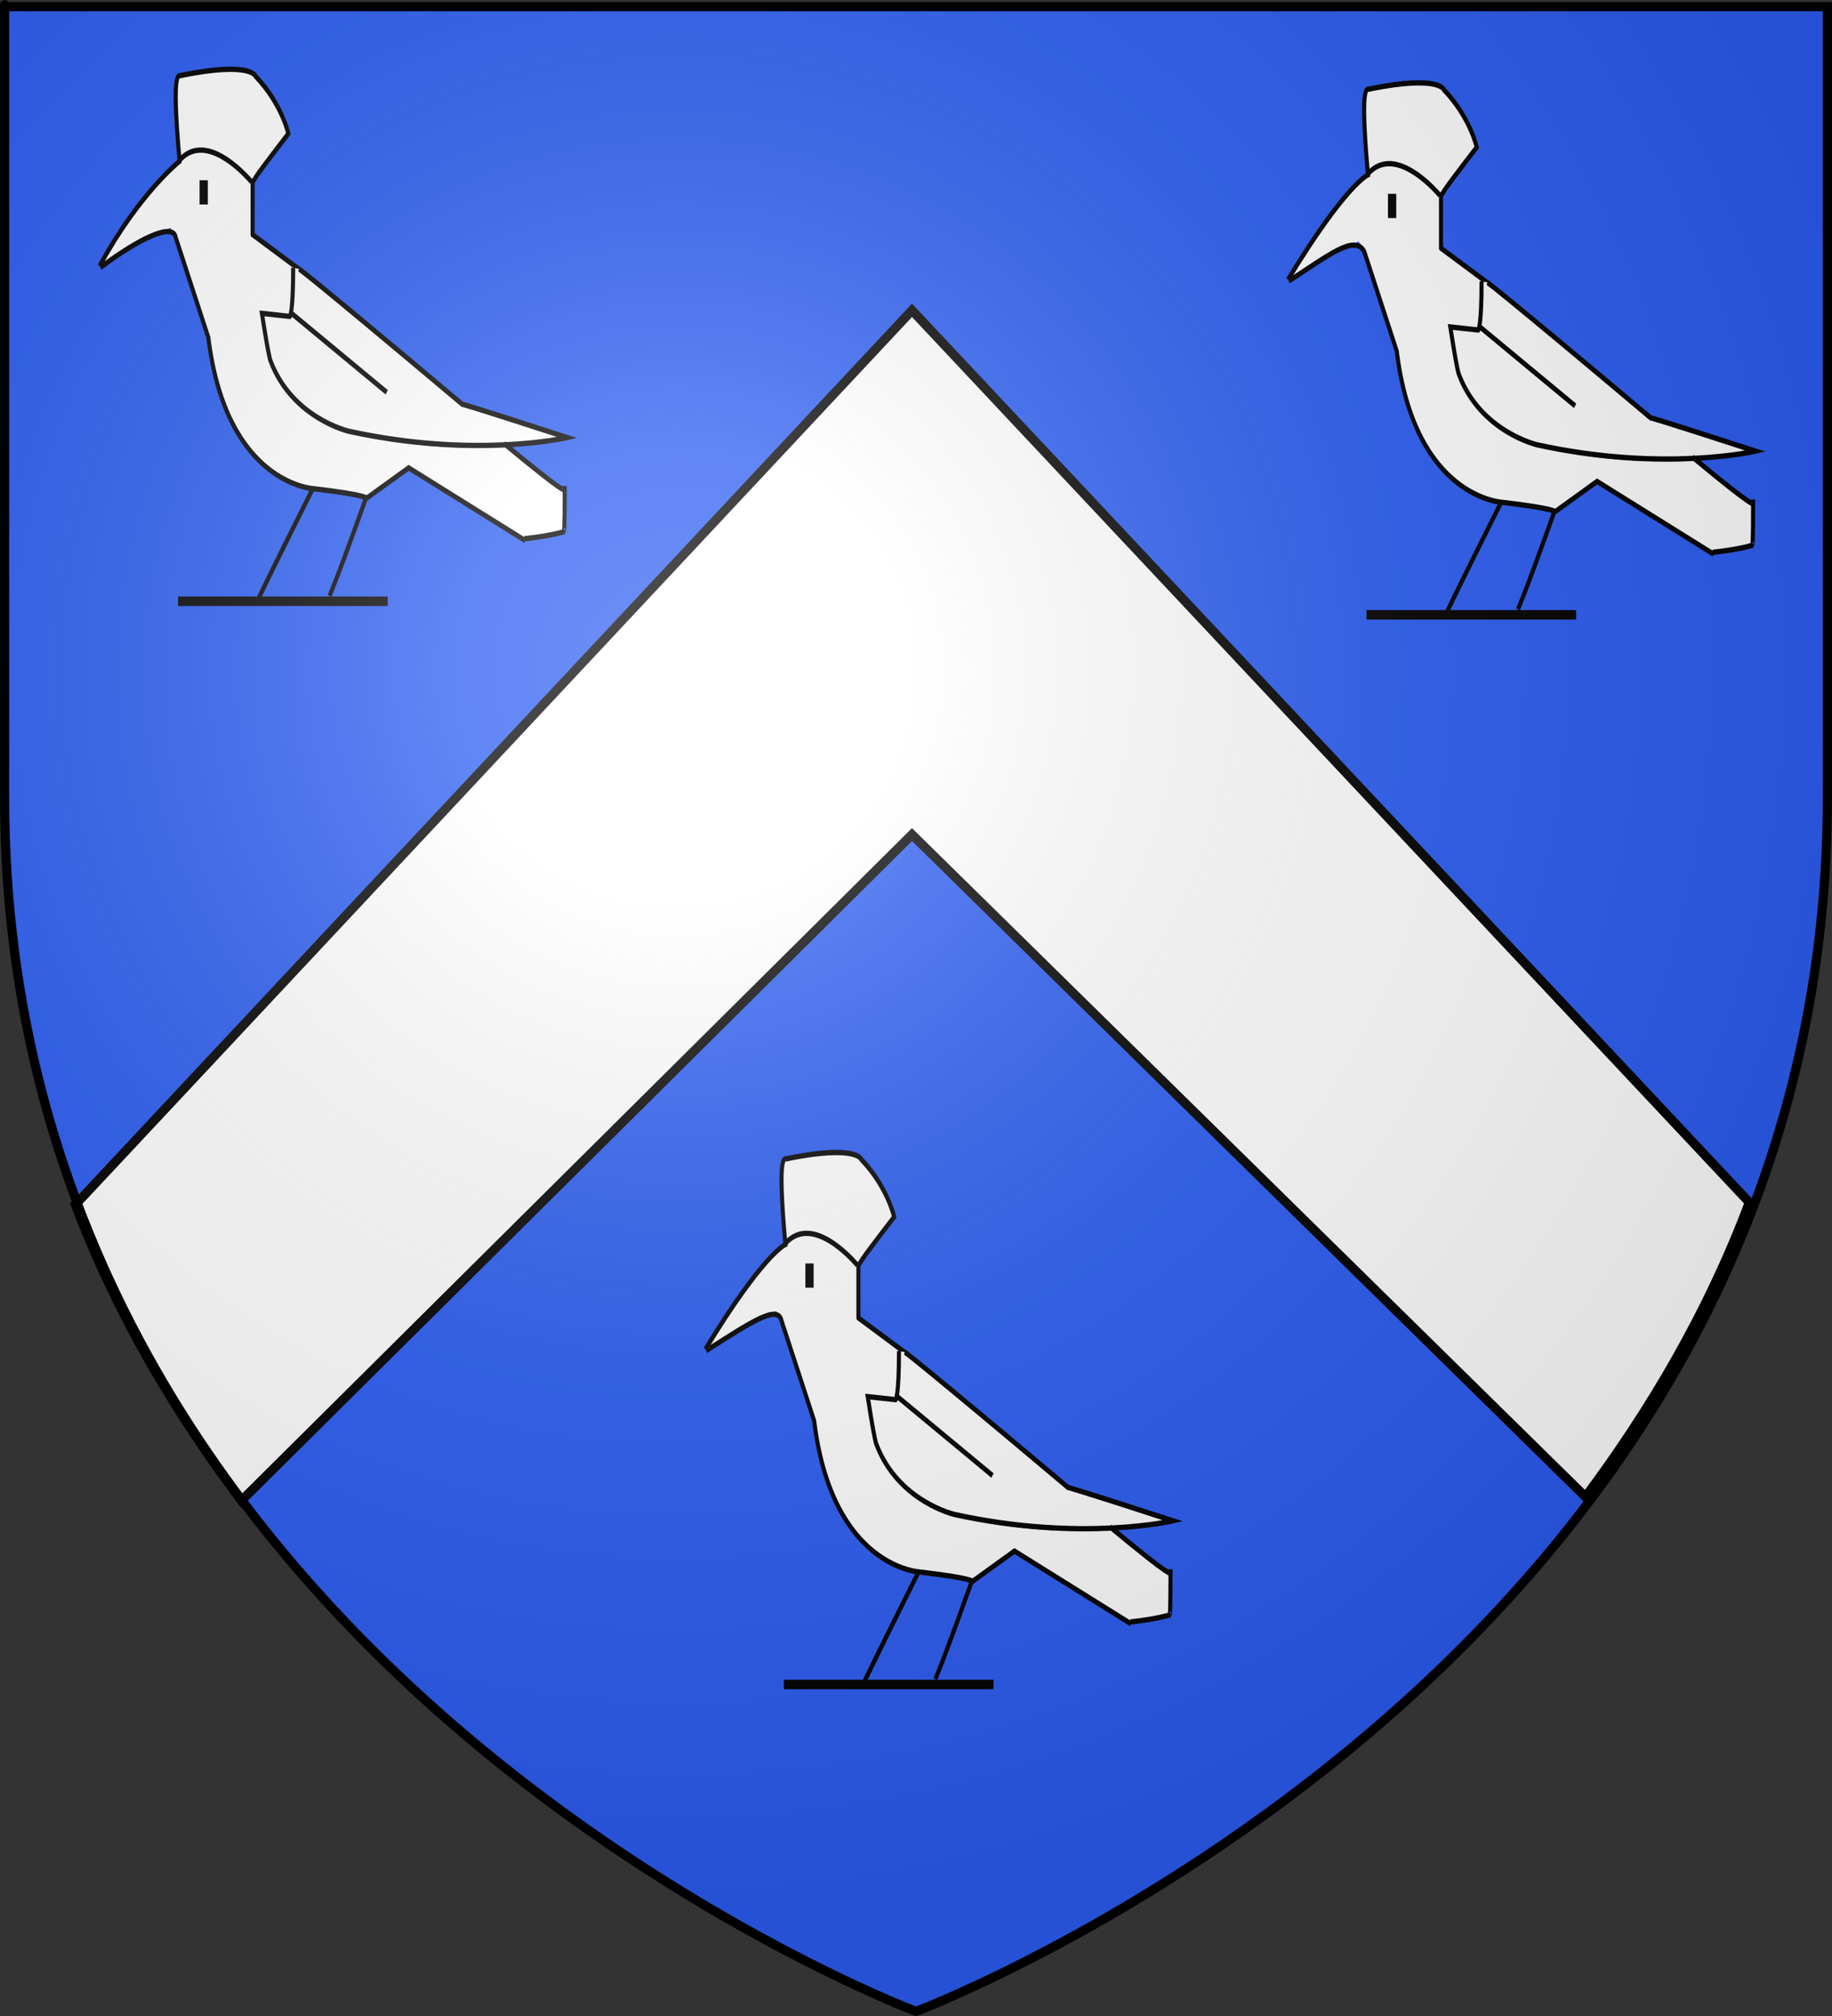 <?xml version="1.0" encoding="UTF-8" standalone="no"?>
<svg
   xmlns:dc="http://purl.org/dc/elements/1.1/"
   xmlns:cc="http://creativecommons.org/ns#"
   xmlns:rdf="http://www.w3.org/1999/02/22-rdf-syntax-ns#"
   xmlns:svg="http://www.w3.org/2000/svg"
   xmlns="http://www.w3.org/2000/svg"
   xmlns:xlink="http://www.w3.org/1999/xlink"
   xmlns:sodipodi="http://sodipodi.sourceforge.net/DTD/sodipodi-0.dtd"
   xmlns:inkscape="http://www.inkscape.org/namespaces/inkscape"
   height="660"
   width="600"
   version="1.0"
   id="svg2"
   sodipodi:version="0.32"
   inkscape:version="0.46"
   sodipodi:docname="Blason Huppy.svg"
   sodipodi:docbase="D:\Mes documents\Renaud-Notre Lapin"
   inkscape:export-filename="/Users/olivier/Desktop/Blason Rouge/Blason_Vide_3D.png"
   inkscape:export-xdpi="144"
   inkscape:export-ydpi="144"
   inkscape:output_extension="org.inkscape.output.svg.inkscape">
  <rect width="100%" height="100%" fill="#333333" stroke="none"/>
  <sodipodi:namedview
     inkscape:window-height="712"
     inkscape:window-width="1024"
     inkscape:pageshadow="2"
     inkscape:pageopacity="0.0"
     guidetolerance="10.0"
     gridtolerance="10.0"
     objecttolerance="10.0"
     borderopacity="1.0"
     bordercolor="#666666"
     pagecolor="#ffffff"
     id="base"
     showgrid="false"
     height="660px"
     inkscape:zoom="0.63"
     inkscape:cx="171.48858"
     inkscape:cy="380.35957"
     inkscape:window-x="32"
     inkscape:window-y="149"
     inkscape:current-layer="layer4" />
  <desc
     id="desc4">Flag of Canton of Valais (Wallis)</desc>
  <defs
     id="defs6">
    <inkscape:perspective
       sodipodi:type="inkscape:persp3d"
       inkscape:vp_x="0 : 330 : 1"
       inkscape:vp_y="0 : 1000 : 0"
       inkscape:vp_z="600 : 330 : 1"
       inkscape:persp3d-origin="300 : 220 : 1"
       id="perspective35" />
    <linearGradient
       id="linearGradient2893">
      <stop
         style="stop-color:white;stop-opacity:0.314;"
         offset="0"
         id="stop2895" />
      <stop
         id="stop2897"
         offset="0.19"
         style="stop-color:white;stop-opacity:0.251;" />
      <stop
         style="stop-color:#6b6b6b;stop-opacity:0.125;"
         offset="0.6"
         id="stop2901" />
      <stop
         style="stop-color:black;stop-opacity:0.125;"
         offset="1"
         id="stop2899" />
    </linearGradient>
    <linearGradient
       id="linearGradient2885">
      <stop
         id="stop2887"
         offset="0"
         style="stop-color:white;stop-opacity:1;" />
      <stop
         style="stop-color:white;stop-opacity:1;"
         offset="0.229"
         id="stop2891" />
      <stop
         id="stop2889"
         offset="1"
         style="stop-color:black;stop-opacity:1;" />
    </linearGradient>
    <linearGradient
       id="linearGradient2955">
      <stop
         id="stop2867"
         offset="0"
         style="stop-color:#fd0000;stop-opacity:1;" />
      <stop
         style="stop-color:#e77275;stop-opacity:0.659;"
         offset="0.5"
         id="stop2873" />
      <stop
         style="stop-color:black;stop-opacity:0.323;"
         offset="1"
         id="stop2959" />
    </linearGradient>
    <radialGradient
       inkscape:collect="always"
       xlink:href="#linearGradient2955"
       id="radialGradient2961"
       cx="225.524"
       cy="218.901"
       fx="225.524"
       fy="218.901"
       r="300"
       gradientTransform="matrix(-4.167939e-4,2.183,-1.884,-3.599562e-4,615.597,-289.121)"
       gradientUnits="userSpaceOnUse" />
    <polygon
       id="star"
       transform="scale(53,53)"
       points="0,-1 0.588,0.809 -0.951,-0.309 0.951,-0.309 -0.588,0.809 0,-1 " />
    <clipPath
       id="clip">
      <path
         d="M 0,-200 L 0,600 L 300,600 L 300,-200 L 0,-200 z "
         id="path10" />
    </clipPath>
    <radialGradient
       inkscape:collect="always"
       xlink:href="#linearGradient2955"
       id="radialGradient1911"
       gradientUnits="userSpaceOnUse"
       gradientTransform="matrix(-4.167939e-4,2.183,-1.884,-3.599562e-4,615.597,-289.121)"
       cx="225.524"
       cy="218.901"
       fx="225.524"
       fy="218.901"
       r="300" />
    <radialGradient
       inkscape:collect="always"
       xlink:href="#linearGradient2955"
       id="radialGradient2865"
       gradientUnits="userSpaceOnUse"
       gradientTransform="matrix(0,1.749,-1.593,-1.049767e-7,551.788,-191.29)"
       cx="225.524"
       cy="218.901"
       fx="225.524"
       fy="218.901"
       r="300" />
    <radialGradient
       inkscape:collect="always"
       xlink:href="#linearGradient2955"
       id="radialGradient2871"
       gradientUnits="userSpaceOnUse"
       gradientTransform="matrix(0,1.386,-1.323,-5.741131e-8,-158.082,-109.541)"
       cx="225.524"
       cy="218.901"
       fx="225.524"
       fy="218.901"
       r="300" />
    <radialGradient
       inkscape:collect="always"
       xlink:href="#linearGradient2893"
       id="radialGradient3163"
       gradientUnits="userSpaceOnUse"
       gradientTransform="matrix(1.353,0,0,1.349,-77.629,-85.747)"
       cx="221.445"
       cy="226.331"
       fx="221.445"
       fy="226.331"
       r="300" />
    <radialGradient
       gradientTransform="matrix(1.353,0,0,1.349,-77.629,-85.747)"
       gradientUnits="userSpaceOnUse"
       xlink:href="#linearGradient2893"
       id="radialGradient3485"
       fy="226.331"
       fx="221.445"
       r="300"
       cy="226.331"
       cx="221.445" />
    <radialGradient
       gradientTransform="matrix(0,1.386,-1.323,-5.741131e-8,-158.082,-109.541)"
       gradientUnits="userSpaceOnUse"
       xlink:href="#linearGradient2955"
       id="radialGradient3483"
       fy="218.901"
       fx="225.524"
       r="300"
       cy="218.901"
       cx="225.524" />
    <radialGradient
       gradientTransform="matrix(0,1.749,-1.593,-1.049767e-7,551.788,-191.29)"
       gradientUnits="userSpaceOnUse"
       xlink:href="#linearGradient2955"
       id="radialGradient3481"
       fy="218.901"
       fx="225.524"
       r="300"
       cy="218.901"
       cx="225.524" />
    <radialGradient
       gradientTransform="matrix(-4.167939e-4,2.183,-1.884,-3.599562e-4,615.597,-289.121)"
       gradientUnits="userSpaceOnUse"
       xlink:href="#linearGradient2955"
       id="radialGradient3479"
       fy="218.901"
       fx="225.524"
       r="300"
       cy="218.901"
       cx="225.524" />
    <clipPath
       id="clipPath3475">
      <path
         id="path3477"
         d="M 0,-200 L 0,600 L 300,600 L 300,-200 L 0,-200 z " />
    </clipPath>
    <polygon
       id="polygon3473"
       transform="scale(53,53)"
       points="0,-1 0.588,0.809 -0.951,-0.309 0.951,-0.309 -0.588,0.809 0,-1 " />
    <radialGradient
       gradientTransform="matrix(-4.167939e-4,2.183,-1.884,-3.599562e-4,615.597,-289.121)"
       gradientUnits="userSpaceOnUse"
       xlink:href="#linearGradient2955"
       id="radialGradient3471"
       fy="218.901"
       fx="225.524"
       r="300"
       cy="218.901"
       cx="225.524" />
    <linearGradient
       id="linearGradient3463">
      <stop
         id="stop3465"
         offset="0"
         style="stop-color:#fd0000;stop-opacity:1" />
      <stop
         id="stop3467"
         offset="0.5"
         style="stop-color:#e77275;stop-opacity:0.659" />
      <stop
         id="stop3469"
         offset="1"
         style="stop-color:black;stop-opacity:0.323" />
    </linearGradient>
    <linearGradient
       id="linearGradient3455">
      <stop
         id="stop3457"
         offset="0"
         style="stop-color:white;stop-opacity:1" />
      <stop
         id="stop3459"
         offset="0.229"
         style="stop-color:white;stop-opacity:1" />
      <stop
         id="stop3461"
         offset="1"
         style="stop-color:black;stop-opacity:1" />
    </linearGradient>
    <linearGradient
       id="linearGradient3445">
      <stop
         id="stop3447"
         offset="0"
         style="stop-color:white;stop-opacity:0.314" />
      <stop
         id="stop3449"
         offset="0.19"
         style="stop-color:white;stop-opacity:0.251" />
      <stop
         id="stop3451"
         offset="0.6"
         style="stop-color:#6b6b6b;stop-opacity:0.125" />
      <stop
         id="stop3453"
         offset="1"
         style="stop-color:black;stop-opacity:0.125" />
    </linearGradient>
    <inkscape:perspective
       id="perspective29"
       inkscape:persp3d-origin="300 : 220 : 1"
       inkscape:vp_z="600 : 330 : 1"
       inkscape:vp_y="0 : 1000 : 0"
       inkscape:vp_x="0 : 330 : 1"
       sodipodi:type="inkscape:persp3d" />
    <inkscape:perspective
       sodipodi:type="inkscape:persp3d"
       inkscape:vp_x="0 : 526.18109 : 1"
       inkscape:vp_y="0 : 1000 : 0"
       inkscape:vp_z="744.09448 : 526.18109 : 1"
       inkscape:persp3d-origin="372.04724 : 350.78739 : 1"
       id="perspective2447" />
    <inkscape:perspective
       id="perspective10"
       inkscape:persp3d-origin="372.04724 : 350.78739 : 1"
       inkscape:vp_z="744.09448 : 526.18109 : 1"
       inkscape:vp_y="0 : 1000 : 0"
       inkscape:vp_x="0 : 526.18109 : 1"
       sodipodi:type="inkscape:persp3d" />
  </defs>
  <g
     inkscape:groupmode="layer"
     id="layer3"
     inkscape:label="Fond écu"
     style="display:inline"
     sodipodi:insensitive="true">
    <path
       id="path2855"
       style="fill:#2b5df2;fill-opacity:1;fill-rule:evenodd;stroke:none;stroke-width:1px;stroke-linecap:butt;stroke-linejoin:miter;stroke-opacity:1"
       d="M 300,658.5 C 300,658.5 598.5,546.18 598.5,260.728 C 598.5,-24.723 598.5,2.176 598.5,2.176 L 1.5,2.176 L 1.5,260.728 C 1.5,546.18 300,658.5 300,658.5 z"
       sodipodi:nodetypes="cccccc" />
    <path
       sodipodi:nodetypes="ccccccc"
       id="path10706"
       d="M 24.703,394.377 C 38.425,430.771 57.79,462.984 79.06,491.283 L 298.689,273.22 L 519.256,490.033 C 540.279,461.85 559.38,429.811 572.926,393.658 L 298.689,101.597 L 24.703,394.377 z"
       style="fill:#ffffff;fill-opacity:1;fill-rule:evenodd;stroke:#000000;stroke-width:3;stroke-linecap:butt;stroke-linejoin:miter;stroke-miterlimit:4;stroke-dasharray:none;stroke-opacity:1;display:inline" />
  </g>
  <g
     inkscape:groupmode="layer"
     id="layer4"
     inkscape:label="Meubles">
    <g
       id="g3674"
       transform="matrix(0.267,0,0,0.347,11.093,-50.152)">
      <g
         style="display:inline"
         id="g3676"
         inkscape:label="Calque 1" />
      <g
         inkscape:label="dessin"
         id="g3678">
        <g
           id="g3289">
          <g
             id="g3254"
             transform="translate(-0.254,-0.731)">
            <g
               transform="translate(-28.571,-40)"
               id="g3311">
              <path
                 sodipodi:nodetypes="cccccssssssssssssscccccccssssssscccsssssccccccccccc"
                 id="path3269"
                 d="M 557.992,657.681 L 488.348,624.369 L 464.66,638.455 L 437.436,652.919 L 424.575,650.969 C 417.572,649.827 402.27,647.838 390.881,646.702 C 358.009,643.425 346.312,641.398 329.64,633.391 C 286.554,612.698 258.038,571.474 246.376,515.394 C 243.905,503.507 241.517,498.537 223.642,456.246 C 212.839,430.689 203.565,408.543 202.105,406.416 C 198.54,401.221 188.573,393.22 184.129,391.324 C 182.142,390.477 177.151,391.177 173.655,391.183 C 163.314,391.199 159.348,395.784 139.764,412.052 C 134.914,416.08 119.301,428.214 118.956,428.214 C 116.976,428.214 154.056,384.808 170.563,368.693 C 185.343,354.264 193.345,347.163 201.933,341.744 C 205.256,339.647 208.677,336.197 211.078,334.386 C 219.229,328.239 233.163,325.973 246.176,329.017 C 258.094,331.806 277.504,342.572 290.371,353.402 L 296.053,357.441 L 296.305,384.185 L 295.548,406.636 L 319.5,421.15 L 346.609,437.053 L 345.642,453.973 C 345.109,469.533 343.955,480.78 342.553,481.93 C 341.154,483.076 332.396,481.354 323.033,480.53 C 313.671,479.707 308.711,478.985 307.704,479.36 C 306.927,479.65 310.294,498.116 314.01,513.399 C 318.373,531.343 325.094,541.203 340.748,556.146 C 353.533,568.349 368.425,576.973 389.046,585.183 C 401.296,590.06 409.998,592.782 429.519,595.774 C 479.975,603.507 520.822,606.987 572.837,606.94 L 607.311,606.53 L 631.679,621.198 C 657.766,637.51 674.988,647.543 677.103,647.543 C 678.213,647.543 678.972,652.481 678.438,666.642 C 678.078,676.175 678.657,683.479 677.479,684.404 C 676.766,684.965 659.747,689.367 649.606,690.403 C 643.772,691 634.908,692.854 632.686,693.134 C 628.997,693.6 623.015,689.687 558.749,658.817 L 557.992,657.681 z M 239.737,364.953 L 239.737,357.377 L 236.706,357.377 L 233.676,357.377 L 233.676,364.953 L 233.676,372.529 L 236.706,372.529 L 239.737,372.529 L 239.737,364.953 z"
                 style="opacity:1;fill:#ffffff;fill-opacity:1;fill-rule:nonzero;stroke:#000000;stroke-width:5.051;stroke-linecap:round;stroke-linejoin:bevel;stroke-miterlimit:4;stroke-dasharray:none;stroke-dashoffset:0;stroke-opacity:0"
                 transform="translate(0.254,0.731)" />
              <path
                 sodipodi:nodetypes="csccsssscccsc"
                 id="path3271"
                 d="M 291.383,350.457 C 281.726,341.902 263.564,331.621 251.73,327.922 C 237.196,323.38 220.986,325.18 210.804,331.051 C 204.728,334.939 206.407,317.069 206.24,313.687 C 204.446,296.376 203.343,262.84 204.822,260.264 C 205.792,258.574 211.5,257.215 229.327,254.933 C 258.644,251.182 283.102,249.959 293.86,253.497 C 296.317,254.305 300.222,259.116 307.543,264.377 C 322.76,275.313 331.739,293.479 337.238,306.489 L 338.814,310.976 L 318.016,331.994 C 306.716,343.693 298.12,353.5 296.034,354.168 C 294.093,354.79 293.151,352.023 291.383,350.457 z"
                 style="opacity:1;fill:#e20000;fill-opacity:1;fill-rule:nonzero;stroke:#e20900;stroke-width:3.571;stroke-linecap:round;stroke-linejoin:bevel;stroke-miterlimit:4;stroke-dasharray:none;stroke-dashoffset:0;stroke-opacity:0"
                 transform="translate(0.254,0.731)" />
              <path
                 sodipodi:nodetypes="cssscccscccssssssssscc"
                 id="path3273"
                 d="M 536.531,603.238 C 479.557,600.06 425.88,593.19 405.869,587.408 C 384.745,581.304 363.491,571.649 349.388,560.073 C 335.425,548.612 322.717,531.756 319.276,520.258 C 317.984,515.942 312.937,493.279 311.738,486.657 L 311.784,482.612 L 328.46,484.447 C 341.945,485.574 344.911,484.142 345.876,484.541 C 358.33,489.684 357.88,491.409 403.8,520.712 L 460.729,556.606 L 461.792,555.959 C 462.515,554.769 463.105,553.563 463.101,553.278 C 463.097,552.929 352.534,483.692 346.594,480.23 C 346.514,480.183 347.263,477.057 347.642,474.518 C 348.021,471.98 348.539,463.233 348.793,455.081 C 349.047,446.929 349.587,438.997 349.684,438.997 C 351.506,438.997 398.201,467.613 492.423,528.304 C 548.975,564.731 553.346,567.469 557.989,568.568 C 603.781,579.415 672.514,596.858 671.168,597.261 C 669.438,597.78 644.847,601.031 627.393,602.308 C 617.643,603.022 546.574,603.503 537.288,602.985 L 536.531,603.238 z"
                 style="opacity:1;fill:#e20000;fill-opacity:1;fill-rule:nonzero;stroke:#e20900;stroke-width:3.571;stroke-linecap:round;stroke-linejoin:bevel;stroke-miterlimit:4;stroke-dasharray:none;stroke-dashoffset:0;stroke-opacity:0"
                 transform="translate(0.254,0.731)" />
              <path
                 style="fill:#ffffff;fill-rule:evenodd;stroke:#000000;stroke-width:5;stroke-linecap:butt;stroke-linejoin:miter;stroke-miterlimit:4;stroke-dasharray:none;stroke-opacity:1"
                 d="M 109.438,436.229 C 157.98,367.63 207.561,337.383 207.561,337.383 C 196.444,240.79 207.9,259.111 211.429,256.086 C 295.562,243.207 300.664,257.096 300.664,257.096 C 332.899,283.098 340.98,311.382 340.98,311.382 C 286.695,365.667 307.027,347.103 295.534,358.596"
                 id="path2456"
                 sodipodi:nodetypes="cccccc" />
              <path
                 style="fill:none;fill-rule:evenodd;stroke:#000000;stroke-width:5;stroke-linecap:butt;stroke-linejoin:miter;stroke-miterlimit:4;stroke-dasharray:none;stroke-opacity:1"
                 d="M 207.532,336.403 C 242.248,306.385 295.786,356.893 295.786,356.893"
                 id="path2458"
                 sodipodi:nodetypes="cc" />
              <path
                 style="fill:none;fill-rule:evenodd;stroke:#000000;stroke-width:8.975;stroke-linecap:butt;stroke-linejoin:miter;stroke-miterlimit:4;stroke-dasharray:none;stroke-opacity:1"
                 d="M 205.714,752.521 C 462.857,752.521 462.857,752.521 462.857,752.521"
                 id="path2460" />
              <path
                 style="fill:none;fill-rule:evenodd;stroke:#000000;stroke-width:5;stroke-linecap:butt;stroke-linejoin:miter;stroke-miterlimit:4;stroke-dasharray:none;stroke-opacity:1"
                 d="M 435.613,656.373 C 398.47,736.373 391.399,747.485 391.399,747.485"
                 id="path2462"
                 sodipodi:nodetypes="cc" />
              <path
                 style="fill:none;fill-rule:evenodd;stroke:#000000;stroke-width:5.059;stroke-linecap:butt;stroke-linejoin:miter;stroke-miterlimit:4;stroke-dasharray:none;stroke-opacity:1"
                 d="M 371.572,645.321 C 307.808,743.359 304.734,749.475 304.734,749.475"
                 id="path2464"
                 sodipodi:nodetypes="cc" />
              <path
                 style="fill:none;fill-rule:evenodd;stroke:#000000;stroke-width:5;stroke-linecap:butt;stroke-linejoin:miter;stroke-miterlimit:4;stroke-dasharray:none;stroke-opacity:1"
                 d="M 297.143,358.076 C 297.143,412.362 297.143,406.648 297.143,406.648 C 357.143,440.934 357.143,440.934 357.143,440.934"
                 id="path2466" />
              <path
                 style="fill:none;fill-rule:evenodd;stroke:#000000;stroke-width:5;stroke-linecap:butt;stroke-linejoin:miter;stroke-miterlimit:4;stroke-dasharray:none;stroke-opacity:1"
                 d="M 110.389,437.616 C 158.997,409.674 200.061,394.872 202.857,409.505 C 242.857,503.791 242.857,503.791 242.857,503.791 C 265.189,643.444 373.276,646.475 373.276,646.475 C 436.133,652.189 437.143,655.219 437.143,655.219 C 488.571,626.648 488.571,626.648 488.571,626.648 C 631.429,695.219 631.429,695.219 631.429,695.219"
                 id="path2468"
                 sodipodi:nodetypes="ccccccc" />
              <path
                 style="fill:none;fill-rule:evenodd;stroke:#000000;stroke-width:5;stroke-linecap:butt;stroke-linejoin:miter;stroke-miterlimit:4;stroke-dasharray:none;stroke-opacity:1"
                 d="M 630.562,693.546 C 664.848,690.689 680,686.648 680,686.648"
                 id="path2470"
                 sodipodi:nodetypes="cc" />
              <path
                 style="fill:none;fill-rule:evenodd;stroke:#000000;stroke-width:5;stroke-linecap:butt;stroke-linejoin:miter;stroke-miterlimit:4;stroke-dasharray:none;stroke-opacity:1"
                 d="M 680,643.791 C 680,689.505 678.99,685.811 678.99,685.811"
                 id="path2472"
                 sodipodi:nodetypes="cc" />
              <path
                 style="fill:#ffffff;fill-rule:evenodd;stroke:#000000;stroke-width:5;stroke-linecap:butt;stroke-linejoin:miter;stroke-miterlimit:4;stroke-dasharray:none;stroke-opacity:1"
                 d="M 346.898,437.903 C 346.898,480.76 342.857,483.791 342.857,483.791 C 308.571,480.934 308.571,480.934 308.571,480.934 C 317.143,523.791 319.163,525.811 319.163,525.811 C 345.769,580.067 415.469,592.189 415.469,592.189 C 570.904,618.28 683.03,598.076 683.03,598.076 C 557.316,566.648 554.286,566.648 554.286,566.648 C 360,440.934 353.939,438.913 353.939,438.913"
                 id="path2474"
                 sodipodi:nodetypes="cccccccc" />
              <path
                 style="fill:none;fill-rule:evenodd;stroke:#000000;stroke-width:5;stroke-linecap:butt;stroke-linejoin:miter;stroke-miterlimit:4;stroke-dasharray:none;stroke-opacity:1"
                 d="M 605.714,603.791 C 684.531,654.209 679.48,647.138 679.48,647.138"
                 id="path2476"
                 sodipodi:nodetypes="cc" />
              <path
                 style="fill:none;fill-rule:evenodd;stroke:#000000;stroke-width:10.124;stroke-linecap:butt;stroke-linejoin:miter;stroke-miterlimit:4;stroke-dasharray:none;stroke-opacity:1"
                 d="M 237.143,355.295 C 237.143,378.174 237.143,378.174 237.143,378.174"
                 id="path2478" />
              <path
                 style="fill:none;fill-rule:evenodd;stroke:#000000;stroke-width:5;stroke-linecap:butt;stroke-linejoin:miter;stroke-miterlimit:4;stroke-dasharray:none;stroke-opacity:1"
                 d="M 344.462,480.616 C 461.64,555.367 461.64,555.367 461.64,555.367"
                 id="path3250" />
            </g>
          </g>
        </g>
      </g>
    </g>
    <g
       id="g3699"
       transform="matrix(0.267,0,0,0.347,400.305,-45.706)">
      <g
         style="display:inline"
         id="g3701"
         inkscape:label="Calque 1" />
      <g
         inkscape:label="dessin"
         id="g3703">
        <g
           id="g3705">
          <g
             id="g3707"
             transform="translate(-0.254,-0.731)">
            <g
               transform="translate(-28.571,-40)"
               id="g3709">
              <path
                 sodipodi:nodetypes="cccccssssssssssssscccccccssssssscccsssssccccccccccc"
                 id="path3711"
                 d="M 557.992,657.681 L 488.348,624.369 L 464.66,638.455 L 437.436,652.919 L 424.575,650.969 C 417.572,649.827 402.27,647.838 390.881,646.702 C 358.009,643.425 346.312,641.398 329.64,633.391 C 286.554,612.698 258.038,571.474 246.376,515.394 C 243.905,503.507 241.517,498.537 223.642,456.246 C 212.839,430.689 203.565,408.543 202.105,406.416 C 198.54,401.221 188.573,393.22 184.129,391.324 C 182.142,390.477 177.151,391.177 173.655,391.183 C 163.314,391.199 159.348,395.784 139.764,412.052 C 134.914,416.08 119.301,428.214 118.956,428.214 C 116.976,428.214 154.056,384.808 170.563,368.693 C 185.343,354.264 193.345,347.163 201.933,341.744 C 205.256,339.647 208.677,336.197 211.078,334.386 C 219.229,328.239 233.163,325.973 246.176,329.017 C 258.094,331.806 277.504,342.572 290.371,353.402 L 296.053,357.441 L 296.305,384.185 L 295.548,406.636 L 319.5,421.15 L 346.609,437.053 L 345.642,453.973 C 345.109,469.533 343.955,480.78 342.553,481.93 C 341.154,483.076 332.396,481.354 323.033,480.53 C 313.671,479.707 308.711,478.985 307.704,479.36 C 306.927,479.65 310.294,498.116 314.01,513.399 C 318.373,531.343 325.094,541.203 340.748,556.146 C 353.533,568.349 368.425,576.973 389.046,585.183 C 401.296,590.06 409.998,592.782 429.519,595.774 C 479.975,603.507 520.822,606.987 572.837,606.94 L 607.311,606.53 L 631.679,621.198 C 657.766,637.51 674.988,647.543 677.103,647.543 C 678.213,647.543 678.972,652.481 678.438,666.642 C 678.078,676.175 678.657,683.479 677.479,684.404 C 676.766,684.965 659.747,689.367 649.606,690.403 C 643.772,691 634.908,692.854 632.686,693.134 C 628.997,693.6 623.015,689.687 558.749,658.817 L 557.992,657.681 z M 239.737,364.953 L 239.737,357.377 L 236.706,357.377 L 233.676,357.377 L 233.676,364.953 L 233.676,372.529 L 236.706,372.529 L 239.737,372.529 L 239.737,364.953 z"
                 style="opacity:1;fill:#ffffff;fill-opacity:1;fill-rule:nonzero;stroke:#000000;stroke-width:5.051;stroke-linecap:round;stroke-linejoin:bevel;stroke-miterlimit:4;stroke-dasharray:none;stroke-dashoffset:0;stroke-opacity:0"
                 transform="translate(0.254,0.731)" />
              <path
                 sodipodi:nodetypes="csccsssscccsc"
                 id="path3713"
                 d="M 291.383,350.457 C 281.726,341.902 263.564,331.621 251.73,327.922 C 237.196,323.38 220.986,325.18 210.804,331.051 C 204.728,334.939 206.407,317.069 206.24,313.687 C 204.446,296.376 203.343,262.84 204.822,260.264 C 205.792,258.574 211.5,257.215 229.327,254.933 C 258.644,251.182 283.102,249.959 293.86,253.497 C 296.317,254.305 300.222,259.116 307.543,264.377 C 322.76,275.313 331.739,293.479 337.238,306.489 L 338.814,310.976 L 318.016,331.994 C 306.716,343.693 298.12,353.5 296.034,354.168 C 294.093,354.79 293.151,352.023 291.383,350.457 z"
                 style="opacity:1;fill:#e20000;fill-opacity:1;fill-rule:nonzero;stroke:#e20900;stroke-width:3.571;stroke-linecap:round;stroke-linejoin:bevel;stroke-miterlimit:4;stroke-dasharray:none;stroke-dashoffset:0;stroke-opacity:0"
                 transform="translate(0.254,0.731)" />
              <path
                 sodipodi:nodetypes="cssscccscccssssssssscc"
                 id="path3715"
                 d="M 536.531,603.238 C 479.557,600.06 425.88,593.19 405.869,587.408 C 384.745,581.304 363.491,571.649 349.388,560.073 C 335.425,548.612 322.717,531.756 319.276,520.258 C 317.984,515.942 312.937,493.279 311.738,486.657 L 311.784,482.612 L 328.46,484.447 C 341.945,485.574 344.911,484.142 345.876,484.541 C 358.33,489.684 357.88,491.409 403.8,520.712 L 460.729,556.606 L 461.792,555.959 C 462.515,554.769 463.105,553.563 463.101,553.278 C 463.097,552.929 352.534,483.692 346.594,480.23 C 346.514,480.183 347.263,477.057 347.642,474.518 C 348.021,471.98 348.539,463.233 348.793,455.081 C 349.047,446.929 349.587,438.997 349.684,438.997 C 351.506,438.997 398.201,467.613 492.423,528.304 C 548.975,564.731 553.346,567.469 557.989,568.568 C 603.781,579.415 672.514,596.858 671.168,597.261 C 669.438,597.78 644.847,601.031 627.393,602.308 C 617.643,603.022 546.574,603.503 537.288,602.985 L 536.531,603.238 z"
                 style="opacity:1;fill:#e20000;fill-opacity:1;fill-rule:nonzero;stroke:#e20900;stroke-width:3.571;stroke-linecap:round;stroke-linejoin:bevel;stroke-miterlimit:4;stroke-dasharray:none;stroke-dashoffset:0;stroke-opacity:0"
                 transform="translate(0.254,0.731)" />
              <path
                 style="fill:#ffffff;fill-rule:evenodd;stroke:#000000;stroke-width:5;stroke-linecap:butt;stroke-linejoin:miter;stroke-miterlimit:4;stroke-dasharray:none;stroke-opacity:1"
                 d="M 109.438,436.229 C 180.287,346.475 207.561,337.383 207.561,337.383 C 196.444,240.79 207.9,259.111 211.429,256.086 C 295.562,243.207 300.664,257.096 300.664,257.096 C 332.899,283.098 340.98,311.382 340.98,311.382 C 286.695,365.667 307.027,347.103 295.534,358.596"
                 id="path3717"
                 sodipodi:nodetypes="cccccc" />
              <path
                 style="fill:none;fill-rule:evenodd;stroke:#000000;stroke-width:5;stroke-linecap:butt;stroke-linejoin:miter;stroke-miterlimit:4;stroke-dasharray:none;stroke-opacity:1"
                 d="M 207.532,336.403 C 242.248,306.385 295.786,356.893 295.786,356.893"
                 id="path3719"
                 sodipodi:nodetypes="cc" />
              <path
                 style="fill:none;fill-rule:evenodd;stroke:#000000;stroke-width:8.975;stroke-linecap:butt;stroke-linejoin:miter;stroke-miterlimit:4;stroke-dasharray:none;stroke-opacity:1"
                 d="M 205.714,752.521 C 462.857,752.521 462.857,752.521 462.857,752.521"
                 id="path3721" />
              <path
                 style="fill:none;fill-rule:evenodd;stroke:#000000;stroke-width:5;stroke-linecap:butt;stroke-linejoin:miter;stroke-miterlimit:4;stroke-dasharray:none;stroke-opacity:1"
                 d="M 435.613,656.373 C 398.47,736.373 391.399,747.485 391.399,747.485"
                 id="path3723"
                 sodipodi:nodetypes="cc" />
              <path
                 style="fill:none;fill-rule:evenodd;stroke:#000000;stroke-width:5.059;stroke-linecap:butt;stroke-linejoin:miter;stroke-miterlimit:4;stroke-dasharray:none;stroke-opacity:1"
                 d="M 371.572,645.321 C 307.808,743.359 304.734,749.475 304.734,749.475"
                 id="path3725"
                 sodipodi:nodetypes="cc" />
              <path
                 style="fill:none;fill-rule:evenodd;stroke:#000000;stroke-width:5;stroke-linecap:butt;stroke-linejoin:miter;stroke-miterlimit:4;stroke-dasharray:none;stroke-opacity:1"
                 d="M 297.143,358.076 C 297.143,412.362 297.143,406.648 297.143,406.648 C 357.143,440.934 357.143,440.934 357.143,440.934"
                 id="path3727" />
              <path
                 style="fill:none;fill-rule:evenodd;stroke:#000000;stroke-width:5;stroke-linecap:butt;stroke-linejoin:miter;stroke-miterlimit:4;stroke-dasharray:none;stroke-opacity:1"
                 d="M 110.389,437.616 C 160.484,412.533 191.138,393.729 202.857,409.505 C 242.857,503.791 242.857,503.791 242.857,503.791 C 265.189,643.444 373.276,646.475 373.276,646.475 C 436.133,652.189 437.143,655.219 437.143,655.219 C 488.571,626.648 488.571,626.648 488.571,626.648 C 631.429,695.219 631.429,695.219 631.429,695.219"
                 id="path3729"
                 sodipodi:nodetypes="ccccccc" />
              <path
                 style="fill:none;fill-rule:evenodd;stroke:#000000;stroke-width:5;stroke-linecap:butt;stroke-linejoin:miter;stroke-miterlimit:4;stroke-dasharray:none;stroke-opacity:1"
                 d="M 630.562,693.546 C 664.848,690.689 680,686.648 680,686.648"
                 id="path3731"
                 sodipodi:nodetypes="cc" />
              <path
                 style="fill:none;fill-rule:evenodd;stroke:#000000;stroke-width:5;stroke-linecap:butt;stroke-linejoin:miter;stroke-miterlimit:4;stroke-dasharray:none;stroke-opacity:1"
                 d="M 680,643.791 C 680,689.505 678.99,685.811 678.99,685.811"
                 id="path3733"
                 sodipodi:nodetypes="cc" />
              <path
                 style="fill:#ffffff;fill-rule:evenodd;stroke:#000000;stroke-width:5;stroke-linecap:butt;stroke-linejoin:miter;stroke-miterlimit:4;stroke-dasharray:none;stroke-opacity:1"
                 d="M 346.898,437.903 C 346.898,480.76 342.857,483.791 342.857,483.791 C 308.571,480.934 308.571,480.934 308.571,480.934 C 317.143,523.791 319.163,525.811 319.163,525.811 C 345.769,580.067 415.469,592.189 415.469,592.189 C 570.904,618.28 683.03,598.076 683.03,598.076 C 557.316,566.648 554.286,566.648 554.286,566.648 C 360,440.934 353.939,438.913 353.939,438.913"
                 id="path3735"
                 sodipodi:nodetypes="cccccccc" />
              <path
                 style="fill:none;fill-rule:evenodd;stroke:#000000;stroke-width:5;stroke-linecap:butt;stroke-linejoin:miter;stroke-miterlimit:4;stroke-dasharray:none;stroke-opacity:1"
                 d="M 605.714,603.791 C 684.531,654.209 679.48,647.138 679.48,647.138"
                 id="path3737"
                 sodipodi:nodetypes="cc" />
              <path
                 style="fill:none;fill-rule:evenodd;stroke:#000000;stroke-width:10.124;stroke-linecap:butt;stroke-linejoin:miter;stroke-miterlimit:4;stroke-dasharray:none;stroke-opacity:1"
                 d="M 237.143,355.295 C 237.143,378.174 237.143,378.174 237.143,378.174"
                 id="path3739" />
              <path
                 style="fill:none;fill-rule:evenodd;stroke:#000000;stroke-width:5;stroke-linecap:butt;stroke-linejoin:miter;stroke-miterlimit:4;stroke-dasharray:none;stroke-opacity:1"
                 d="M 344.462,480.616 C 461.64,555.367 461.64,555.367 461.64,555.367"
                 id="path3741" />
            </g>
          </g>
        </g>
      </g>
    </g>
    <g
       id="g3743"
       transform="matrix(0.267,0,0,0.347,209.499,304.481)">
      <g
         style="display:inline"
         id="g3745"
         inkscape:label="Calque 1" />
      <g
         inkscape:label="dessin"
         id="g3747">
        <g
           id="g3749">
          <g
             id="g3751"
             transform="translate(-0.254,-0.731)">
            <g
               transform="translate(-28.571,-40)"
               id="g3753">
              <path
                 sodipodi:nodetypes="cccccssssssssssssscccccccssssssscccsssssccccccccccc"
                 id="path3755"
                 d="M 557.992,657.681 L 488.348,624.369 L 464.66,638.455 L 437.436,652.919 L 424.575,650.969 C 417.572,649.827 402.27,647.838 390.881,646.702 C 358.009,643.425 346.312,641.398 329.64,633.391 C 286.554,612.698 258.038,571.474 246.376,515.394 C 243.905,503.507 241.517,498.537 223.642,456.246 C 212.839,430.689 203.565,408.543 202.105,406.416 C 198.54,401.221 188.573,393.22 184.129,391.324 C 182.142,390.477 177.151,391.177 173.655,391.183 C 163.314,391.199 159.348,395.784 139.764,412.052 C 134.914,416.08 119.301,428.214 118.956,428.214 C 116.976,428.214 154.056,384.808 170.563,368.693 C 185.343,354.264 193.345,347.163 201.933,341.744 C 205.256,339.647 208.677,336.197 211.078,334.386 C 219.229,328.239 233.163,325.973 246.176,329.017 C 258.094,331.806 277.504,342.572 290.371,353.402 L 296.053,357.441 L 296.305,384.185 L 295.548,406.636 L 319.5,421.15 L 346.609,437.053 L 345.642,453.973 C 345.109,469.533 343.955,480.78 342.553,481.93 C 341.154,483.076 332.396,481.354 323.033,480.53 C 313.671,479.707 308.711,478.985 307.704,479.36 C 306.927,479.65 310.294,498.116 314.01,513.399 C 318.373,531.343 325.094,541.203 340.748,556.146 C 353.533,568.349 368.425,576.973 389.046,585.183 C 401.296,590.06 409.998,592.782 429.519,595.774 C 479.975,603.507 520.822,606.987 572.837,606.94 L 607.311,606.53 L 631.679,621.198 C 657.766,637.51 674.988,647.543 677.103,647.543 C 678.213,647.543 678.972,652.481 678.438,666.642 C 678.078,676.175 678.657,683.479 677.479,684.404 C 676.766,684.965 659.747,689.367 649.606,690.403 C 643.772,691 634.908,692.854 632.686,693.134 C 628.997,693.6 623.015,689.687 558.749,658.817 L 557.992,657.681 z M 239.737,364.953 L 239.737,357.377 L 236.706,357.377 L 233.676,357.377 L 233.676,364.953 L 233.676,372.529 L 236.706,372.529 L 239.737,372.529 L 239.737,364.953 z"
                 style="opacity:1;fill:#ffffff;fill-opacity:1;fill-rule:nonzero;stroke:#000000;stroke-width:5.051;stroke-linecap:round;stroke-linejoin:bevel;stroke-miterlimit:4;stroke-dasharray:none;stroke-dashoffset:0;stroke-opacity:0"
                 transform="translate(0.254,0.731)" />
              <path
                 sodipodi:nodetypes="csccsssscccsc"
                 id="path3757"
                 d="M 291.383,350.457 C 281.726,341.902 263.564,331.621 251.73,327.922 C 237.196,323.38 220.986,325.18 210.804,331.051 C 204.728,334.939 206.407,317.069 206.24,313.687 C 204.446,296.376 203.343,262.84 204.822,260.264 C 205.792,258.574 211.5,257.215 229.327,254.933 C 258.644,251.182 283.102,249.959 293.86,253.497 C 296.317,254.305 300.222,259.116 307.543,264.377 C 322.76,275.313 331.739,293.479 337.238,306.489 L 338.814,310.976 L 318.016,331.994 C 306.716,343.693 298.12,353.5 296.034,354.168 C 294.093,354.79 293.151,352.023 291.383,350.457 z"
                 style="opacity:1;fill:#e20000;fill-opacity:1;fill-rule:nonzero;stroke:#e20900;stroke-width:3.571;stroke-linecap:round;stroke-linejoin:bevel;stroke-miterlimit:4;stroke-dasharray:none;stroke-dashoffset:0;stroke-opacity:0"
                 transform="translate(0.254,0.731)" />
              <path
                 sodipodi:nodetypes="cssscccscccssssssssscc"
                 id="path3759"
                 d="M 536.531,603.238 C 479.557,600.06 425.88,593.19 405.869,587.408 C 384.745,581.304 363.491,571.649 349.388,560.073 C 335.425,548.612 322.717,531.756 319.276,520.258 C 317.984,515.942 312.937,493.279 311.738,486.657 L 311.784,482.612 L 328.46,484.447 C 341.945,485.574 344.911,484.142 345.876,484.541 C 358.33,489.684 357.88,491.409 403.8,520.712 L 460.729,556.606 L 461.792,555.959 C 462.515,554.769 463.105,553.563 463.101,553.278 C 463.097,552.929 352.534,483.692 346.594,480.23 C 346.514,480.183 347.263,477.057 347.642,474.518 C 348.021,471.98 348.539,463.233 348.793,455.081 C 349.047,446.929 349.587,438.997 349.684,438.997 C 351.506,438.997 398.201,467.613 492.423,528.304 C 548.975,564.731 553.346,567.469 557.989,568.568 C 603.781,579.415 672.514,596.858 671.168,597.261 C 669.438,597.78 644.847,601.031 627.393,602.308 C 617.643,603.022 546.574,603.503 537.288,602.985 L 536.531,603.238 z"
                 style="opacity:1;fill:#e20000;fill-opacity:1;fill-rule:nonzero;stroke:#e20900;stroke-width:3.571;stroke-linecap:round;stroke-linejoin:bevel;stroke-miterlimit:4;stroke-dasharray:none;stroke-dashoffset:0;stroke-opacity:0"
                 transform="translate(0.254,0.731)" />
              <path
                 style="fill:#ffffff;fill-rule:evenodd;stroke:#000000;stroke-width:5;stroke-linecap:butt;stroke-linejoin:miter;stroke-miterlimit:4;stroke-dasharray:none;stroke-opacity:1"
                 d="M 109.438,436.229 C 180.287,346.475 207.561,337.383 207.561,337.383 C 196.444,240.79 207.9,259.111 211.429,256.086 C 295.562,243.207 300.664,257.096 300.664,257.096 C 332.899,283.098 340.98,311.382 340.98,311.382 C 286.695,365.667 307.027,347.103 295.534,358.596"
                 id="path3761"
                 sodipodi:nodetypes="cccccc" />
              <path
                 style="fill:none;fill-rule:evenodd;stroke:#000000;stroke-width:5;stroke-linecap:butt;stroke-linejoin:miter;stroke-miterlimit:4;stroke-dasharray:none;stroke-opacity:1"
                 d="M 207.532,336.403 C 242.248,306.385 295.786,356.893 295.786,356.893"
                 id="path3763"
                 sodipodi:nodetypes="cc" />
              <path
                 style="fill:none;fill-rule:evenodd;stroke:#000000;stroke-width:8.975;stroke-linecap:butt;stroke-linejoin:miter;stroke-miterlimit:4;stroke-dasharray:none;stroke-opacity:1"
                 d="M 205.714,752.521 C 462.857,752.521 462.857,752.521 462.857,752.521"
                 id="path3765" />
              <path
                 style="fill:none;fill-rule:evenodd;stroke:#000000;stroke-width:5;stroke-linecap:butt;stroke-linejoin:miter;stroke-miterlimit:4;stroke-dasharray:none;stroke-opacity:1"
                 d="M 435.613,656.373 C 398.47,736.373 391.399,747.485 391.399,747.485"
                 id="path3767"
                 sodipodi:nodetypes="cc" />
              <path
                 style="fill:none;fill-rule:evenodd;stroke:#000000;stroke-width:5.059;stroke-linecap:butt;stroke-linejoin:miter;stroke-miterlimit:4;stroke-dasharray:none;stroke-opacity:1"
                 d="M 371.572,645.321 C 307.808,743.359 304.734,749.475 304.734,749.475"
                 id="path3769"
                 sodipodi:nodetypes="cc" />
              <path
                 style="fill:none;fill-rule:evenodd;stroke:#000000;stroke-width:5;stroke-linecap:butt;stroke-linejoin:miter;stroke-miterlimit:4;stroke-dasharray:none;stroke-opacity:1"
                 d="M 297.143,358.076 C 297.143,412.362 297.143,406.648 297.143,406.648 C 357.143,440.934 357.143,440.934 357.143,440.934"
                 id="path3771" />
              <path
                 style="fill:none;fill-rule:evenodd;stroke:#000000;stroke-width:5;stroke-linecap:butt;stroke-linejoin:miter;stroke-miterlimit:4;stroke-dasharray:none;stroke-opacity:1"
                 d="M 110.389,437.616 C 167.176,409.674 198.574,393.729 202.857,409.505 C 242.857,503.791 242.857,503.791 242.857,503.791 C 265.189,643.444 373.276,646.475 373.276,646.475 C 436.133,652.189 437.143,655.219 437.143,655.219 C 488.571,626.648 488.571,626.648 488.571,626.648 C 631.429,695.219 631.429,695.219 631.429,695.219"
                 id="path3773"
                 sodipodi:nodetypes="ccccccc" />
              <path
                 style="fill:none;fill-rule:evenodd;stroke:#000000;stroke-width:5;stroke-linecap:butt;stroke-linejoin:miter;stroke-miterlimit:4;stroke-dasharray:none;stroke-opacity:1"
                 d="M 630.562,693.546 C 664.848,690.689 680,686.648 680,686.648"
                 id="path3775"
                 sodipodi:nodetypes="cc" />
              <path
                 style="fill:none;fill-rule:evenodd;stroke:#000000;stroke-width:5;stroke-linecap:butt;stroke-linejoin:miter;stroke-miterlimit:4;stroke-dasharray:none;stroke-opacity:1"
                 d="M 680,643.791 C 680,689.505 678.99,685.811 678.99,685.811"
                 id="path3777"
                 sodipodi:nodetypes="cc" />
              <path
                 style="fill:#ffffff;fill-rule:evenodd;stroke:#000000;stroke-width:5;stroke-linecap:butt;stroke-linejoin:miter;stroke-miterlimit:4;stroke-dasharray:none;stroke-opacity:1"
                 d="M 346.898,437.903 C 346.898,480.76 342.857,483.791 342.857,483.791 C 308.571,480.934 308.571,480.934 308.571,480.934 C 317.143,523.791 319.163,525.811 319.163,525.811 C 345.769,580.067 415.469,592.189 415.469,592.189 C 570.904,618.28 683.03,598.076 683.03,598.076 C 557.316,566.648 554.286,566.648 554.286,566.648 C 360,440.934 353.939,438.913 353.939,438.913"
                 id="path3779"
                 sodipodi:nodetypes="cccccccc" />
              <path
                 style="fill:none;fill-rule:evenodd;stroke:#000000;stroke-width:5;stroke-linecap:butt;stroke-linejoin:miter;stroke-miterlimit:4;stroke-dasharray:none;stroke-opacity:1"
                 d="M 605.714,603.791 C 684.531,654.209 679.48,647.138 679.48,647.138"
                 id="path3781"
                 sodipodi:nodetypes="cc" />
              <path
                 style="fill:none;fill-rule:evenodd;stroke:#000000;stroke-width:10.124;stroke-linecap:butt;stroke-linejoin:miter;stroke-miterlimit:4;stroke-dasharray:none;stroke-opacity:1"
                 d="M 237.143,355.295 C 237.143,378.174 237.143,378.174 237.143,378.174"
                 id="path3783" />
              <path
                 style="fill:none;fill-rule:evenodd;stroke:#000000;stroke-width:5;stroke-linecap:butt;stroke-linejoin:miter;stroke-miterlimit:4;stroke-dasharray:none;stroke-opacity:1"
                 d="M 344.462,480.616 C 461.64,555.367 461.64,555.367 461.64,555.367"
                 id="path3785" />
            </g>
          </g>
        </g>
      </g>
    </g>
  </g>
  <g
     inkscape:groupmode="layer"
     id="layer2"
     inkscape:label="Reflet final"
     sodipodi:insensitive="true">
    <path
       sodipodi:nodetypes="cccccc"
       d="M 300,658.5 C 300,658.5 598.5,546.18 598.5,260.728 C 598.5,-24.723 598.5,2.176 598.5,2.176 L 1.5,2.176 L 1.5,260.728 C 1.5,546.18 300,658.5 300,658.5 z "
       style="opacity:1;fill:url(#radialGradient3163);fill-opacity:1;fill-rule:evenodd;stroke:none;stroke-width:1px;stroke-linecap:butt;stroke-linejoin:miter;stroke-opacity:1"
       id="path2875"
       inkscape:export-xdpi="144"
       inkscape:export-ydpi="144" />
  </g>
  <g
     inkscape:groupmode="layer"
     id="layer1"
     inkscape:label="Contour final"
     sodipodi:insensitive="true">
    <path
       sodipodi:nodetypes="cccccc"
       d="M 300,658.5 C 300,658.5 1.5,546.18 1.5,260.728 C 1.5,-24.723 1.5,2.176 1.5,2.176 L 598.5,2.176 L 598.5,260.728 C 598.5,546.18 300,658.5 300,658.5 z "
       style="opacity:1;fill:none;fill-opacity:1;fill-rule:evenodd;stroke:#000000;stroke-width:3;stroke-linecap:butt;stroke-linejoin:miter;stroke-miterlimit:4;stroke-dasharray:none;stroke-opacity:1"
       id="path1411"
       inkscape:export-xdpi="144"
       inkscape:export-ydpi="144" />
  </g>
</svg>
